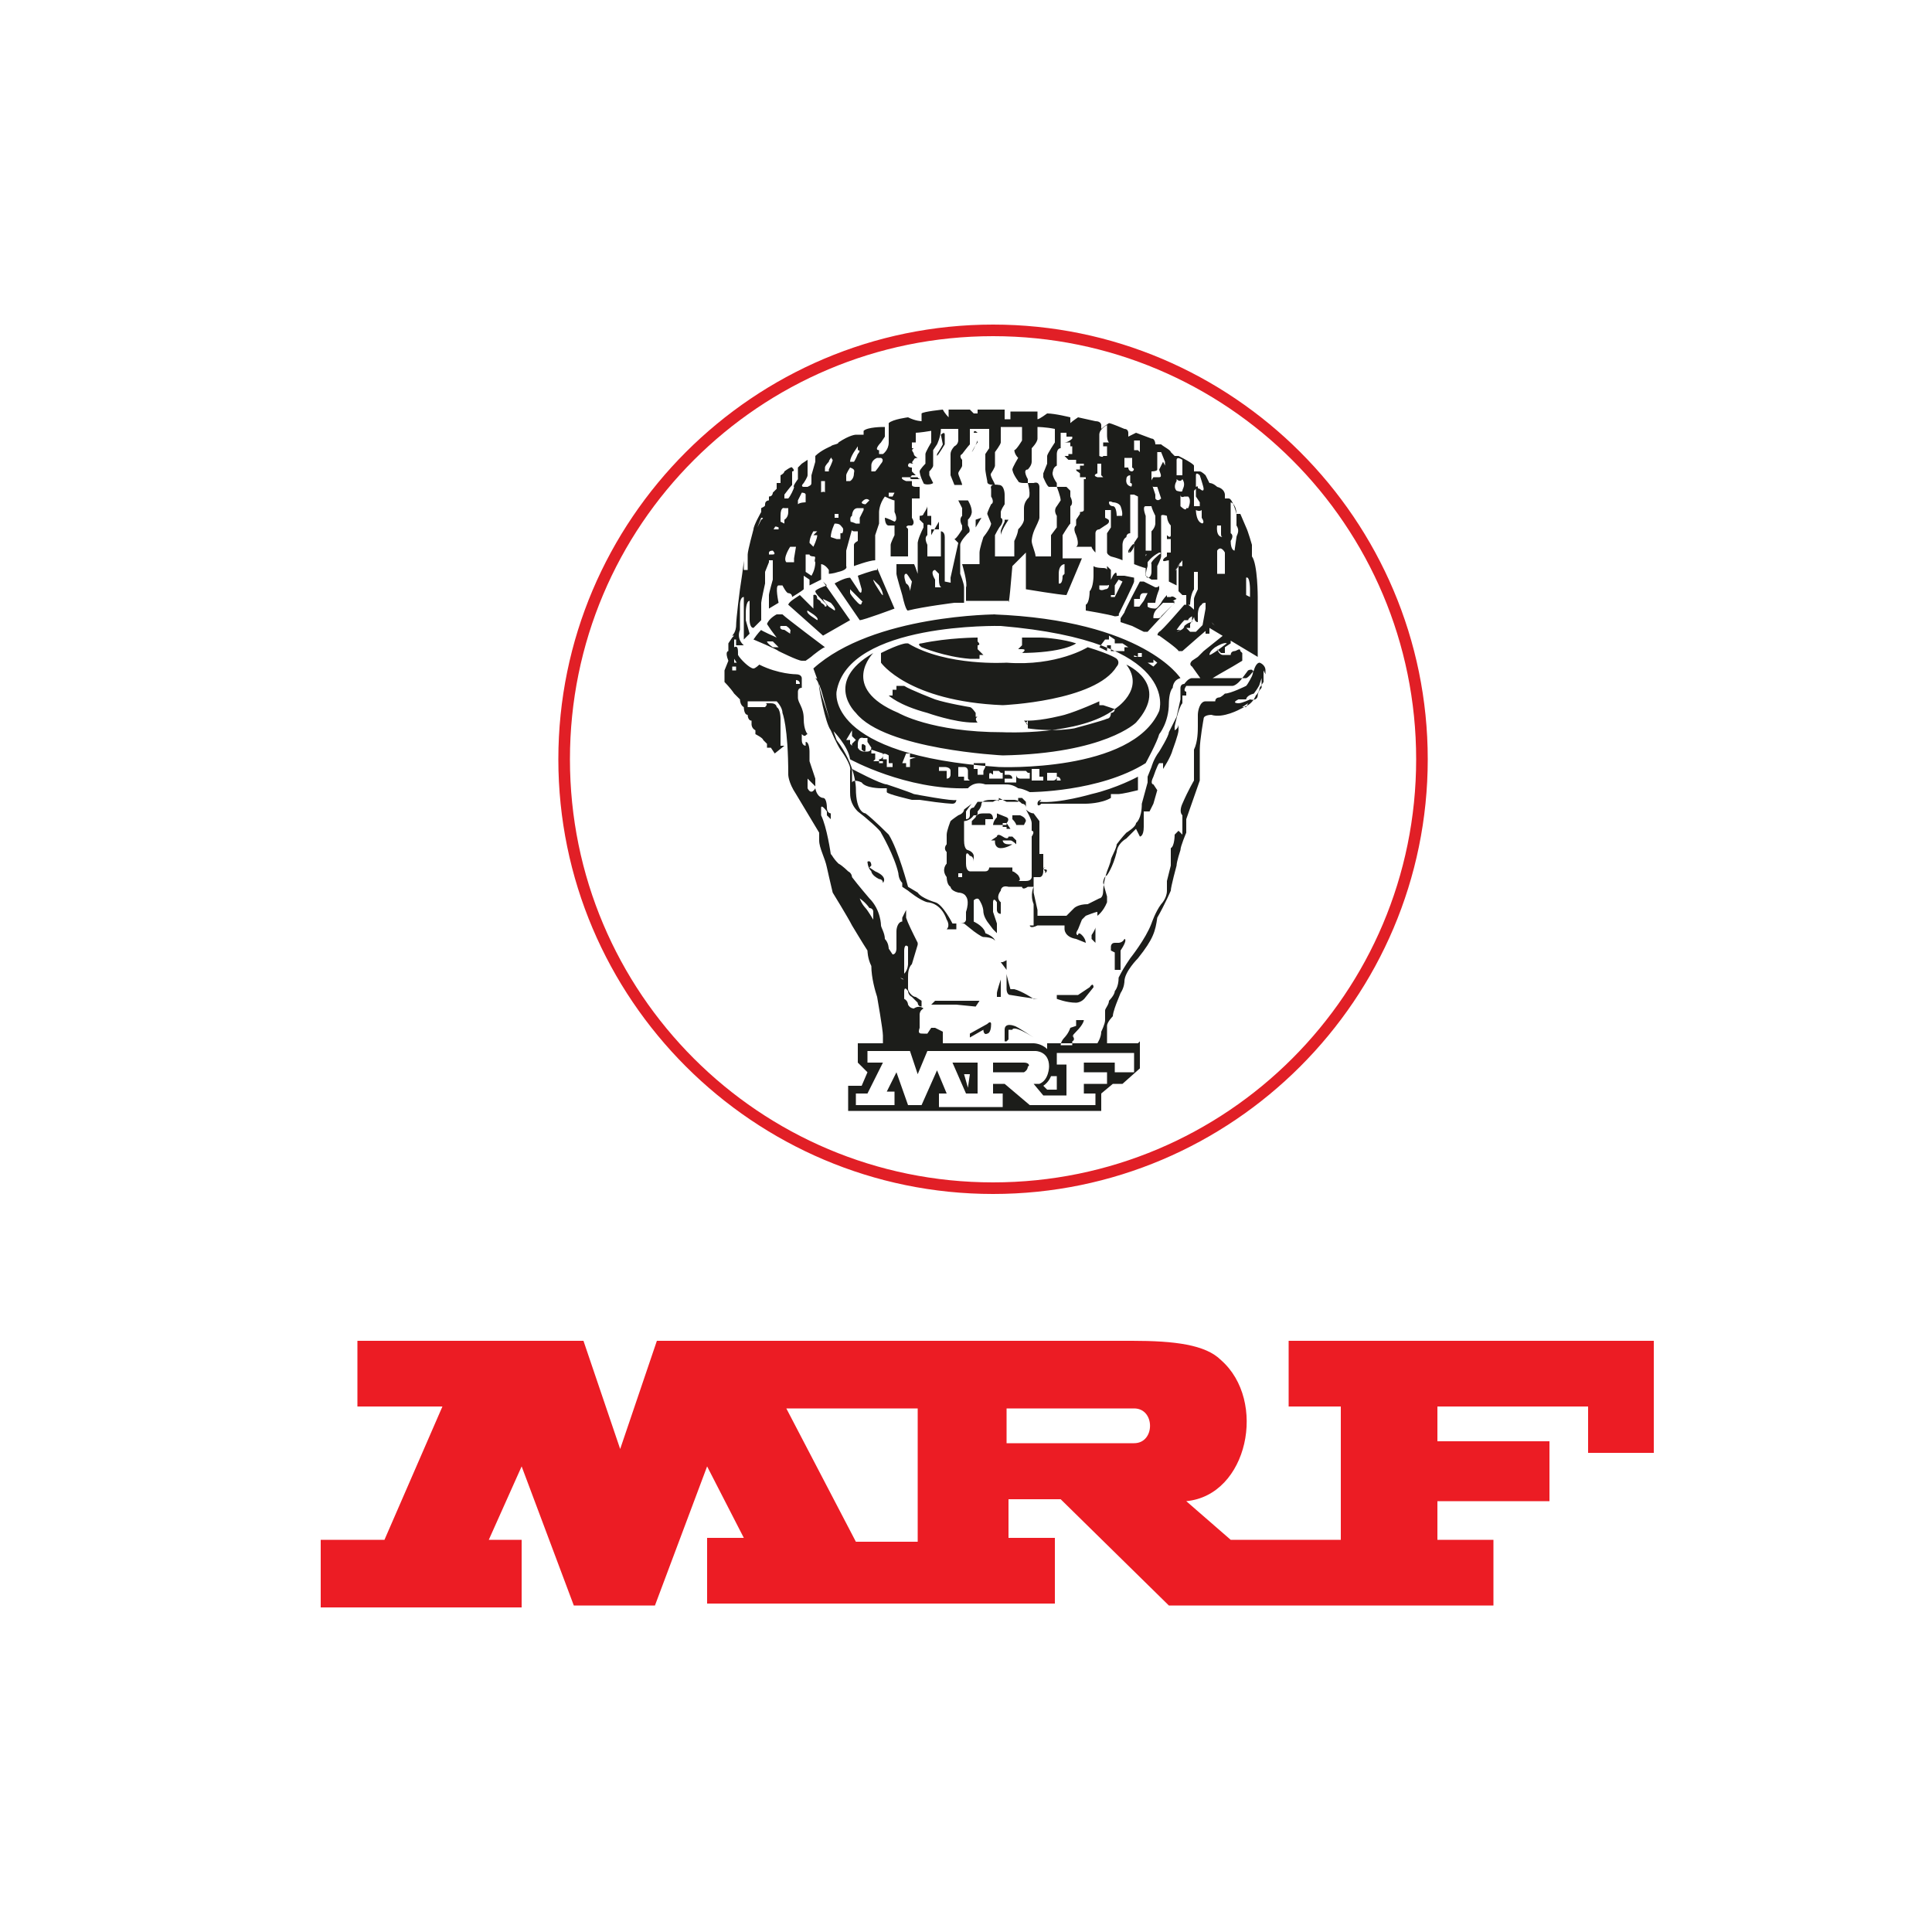 <?xml version="1.0" encoding="utf-8"?>
<svg version="1.2" baseProfile="tiny-ps" xmlns="http://www.w3.org/2000/svg" viewBox="0 0 100 100">
  <title>MRF Limited</title>
<g>
	<g id="Layer_1_00000083075008743770980280000011861909975095396510_">
		<rect fill="#FFFFFF" width="100" height="100" />
		<path fill="#EC1C24" d="M66.7,69.4v3.4h2.7v6.9h-5.7l-2.3-2c3.2-0.3,4.2-5.2,1.8-7.3c-0.8-0.8-2.4-1-4.6-1H34L32.1,75l-1.9-5.6    H18.5v3.4h4.4l-3,6.9h-3.3v3.5H27v-3.5h-1.7l1.7-3.8l2.7,7.2h4.2l2.7-7.2l1.9,3.7h-1.9V83h18v-3.4h-2.4v-2h2.7l5.6,5.5h16.8v-3.4    h-2.9v-2h5.8v-3.1h-5.8v-1.8h7.8v2.4h3.4v-5.8C85.6,69.4,66.7,69.4,66.7,69.4z M47.5,79.8h-3.2l-3.6-6.9h6.8V79.8z M58.7,74.7    h-6.6v-1.8h6.6C59.8,72.9,59.8,74.7,58.7,74.7z" />
		<path fill="#E11F26" d="M51.4,16.8c-12.4,0-22.5,10.1-22.5,22.5S39,61.8,51.4,61.8s22.5-10.1,22.5-22.5S63.8,16.8,51.4,16.8z     M51.4,61.2c-12.1,0-21.9-9.8-21.9-21.9s9.8-21.9,21.9-21.9s21.9,9.8,21.9,21.9S63.5,61.2,51.4,61.2z" />
		<path fill="#1C1D1A" d="M51.5,43.5h-0.2c0,0-0.2,0,0,0l0.3-0.2c0,0,0-0.2,0.3,0s0.3,0,0.3,0h0.2l0.2,0.2l0,0v0.2    c0,0-0.2-0.2-0.3-0.2h-0.4l0,0c0,0,0,0.2,0.3,0.2h0.2c0,0-0.3,0.2-0.6,0.2s-0.3-0.3-0.3-0.3 M51.6,42.1L51.6,42.1L51.6,42.1v0.2    l0,0c-0.2,0.2-0.2,0.4-0.2,0.4h0.3h0.4v-0.2l0,0l0,0v0.3l0,0h-0.2v-0.2h0.2c0,0,0.2-0.2,0-0.3c0,0,0-0.2,0,0 M52.1,42.9v-0.3    c0,0,0,0,0.2,0.3H52.1 M52.3,41.9L52.3,41.9c0,0,0.2,0,0.4,0h0.2h-0.2c0,0-0.1,0-0.2,0H52.3z M51,42.7h-0.3c0,0,0,0-0.2,0h-0.2    c-0.1,0,0,0,0,0v-0.2l0.2-0.2c0,0,0-0.2,0.4-0.2h0.3c0,0,0.2,0,0.2,0.3h-0.5c0,0,0,0-0.2,0l0,0H51V42.7z M53.1,42.5    c0-0.2-0.3-0.3-0.3-0.3h-0.4v0.2c0.2,0.2,0.2,0.3,0.2,0.3h0.2H53L53.1,42.5 M52.5,42.5L52.5,42.5 M65.5,34.9v-0.2l0,0    c0-0.3-0.3-0.4-0.3-0.4c-0.2,0-0.3,0.4-0.3,0.4c-0.3,0.4-0.4,0.4-0.4,0.4h-2.2c-0.5,0-0.6,0-0.6,0c-0.2,0-0.4,0.3-0.4,0.3    c-0.2,0-0.2,0.2-0.2,0.2v0.6l-0.2,0.9l-0.4,0.8c0,0.2-0.5,1-0.5,1c-0.3,0.4-0.4,0.8-0.4,0.8l-0.2,0.5v0.3l-0.3,1.1    c0,0.8-0.3,1-0.3,1c0,0.2-0.5,0.5-0.5,0.5c-0.2,0.2-0.5,0.6-0.5,0.6c0,0.2-0.3,0.7-0.3,0.8s-0.2,0.6-0.2,0.6c-0.2,0.6-0.2,1-0.2,1    c0,0.4-0.2,0.4-0.2,0.4l-0.6,0.3c-0.5,0-0.7,0.2-0.7,0.2l-0.4,0.4h-1.5v-0.3l-0.2-0.9v-0.8h0.3c0.2,0,0.2-0.3,0.2-0.3    c0-0.2,0-0.4,0-0.4v-0.5h-0.2l0,0V43v-0.5l-0.3-0.4c-0.2,0-0.4-0.2-0.4-0.2l0,0c0,0,0.3,0.5,0.3,0.7V43c0,0,0.2,0,0,0.3    c0,0,0,0.2,0,0.6v1.5c0,0,0,0.2-0.3,0.2h-0.4c0,0-0.2,0,0,0c0,0,0.2,0,0-0.3c0,0-0.2-0.2-0.3-0.2l0,0v-0.2h-1.2c0,0,0,0.2-0.2,0.2    c0,0-0.2,0-0.4,0h-0.4c0,0-0.2,0-0.2-0.4c0,0,0-0.3,0-0.4c0,0,0-0.3,0.2,0c0,0,0.2,0,0.2,0.3l0,0v-0.3c0,0,0-0.2-0.3-0.3    c0,0-0.2,0-0.2-0.5v-0.4c0,0,0-0.2,0-0.3v-0.3c0,0,0.3,0,0.5-0.3H51h0.2h-0.6V42c0,0,0.2-0.2,0.2-0.4c0,0,0-0.2,0.5-0.2h1.2    c0,0,0.2,0,0.4,0.2c0,0,0.2,0,0.2,0.2l0,0c0,0,0-0.2,0-0.3l-0.2-0.2l0,0h-0.2c0,0,0,0,0,0.2c0,0,0,0.2,0,0h-0.6l-0.4-0.2h-0.2h0.2    c0,0,0,0,0,0.2c0,0,0,0.2,0,0c0,0,0-0.2-0.3,0h-0.3c0,0-0.2,0-0.5,0l-0.2,0.3c0,0-0.2,0-0.2,0.2v0.2c0,0,0,0.2-0.2,0.2    c0,0,0,0,0-0.2V42c0,0,0.2-0.3,0.3-0.4c0,0,0.2-0.2,0,0c0,0,0,0-0.4,0.3c0,0,0,0.2-0.3,0.3c0,0-0.3,0.2-0.4,0.3    c0,0-0.2,0.5-0.2,0.7v0.5c0,0-0.2,0.2,0,0.4v0.3c0,0,0,0,0,0.3c0,0-0.3,0.3,0,0.7c0,0,0,0.4,0.2,0.5c0,0,0,0.2,0.4,0.3    c0,0,0.3,0,0.4,0.2c0,0,0.2,0.2,0,0.8v0.4c0,0,0,0.2-0.3,0.2h-0.4c0,0-0.5-1-0.9-1.1c0,0-0.7-0.2-0.9-0.5L47,45.9    c0,0-0.5-1.9-1-2.7c0,0-0.8-0.8-1.2-1.1c0,0-0.5,0-0.5-1.3c0,0,0-1.2-1-2.5c0,0-0.8-2.3-0.9-2.8c0-0.4-0.2-0.4-0.2-0.4l0,0    c0,0,0.2,0.2,0.2,0.5c0,0,0.3,1.8,0.6,2.2c0,0,0.3,0.7,0.5,1c0,0,0.6,0.8,0.5,1.1V41c0,0.2,0,0.6,0.4,1c0.4,0.3,1.2,1,1.2,1.1    c0,0,0.7,1.2,0.9,2.1c0,0,0,0.3,0.2,0.5v0.2l0.3,0.2c0,0,0.6,0.5,1,0.6c0,0,0.7,0,1,0.9c0,0,0.2,0.3,0,0.5h0.3h0.2l0,0v-0.3h0.4    l0.5,0.4c0,0,0.4,0.3,0.5,0.3c0,0,0.5,0,0.6,0.2c0,0,0-0.2-0.5-0.4c0,0,0-0.3-0.6-0.6v-1.1c0,0,0.2-0.2,0.3,0c0,0,0.2,0.3,0.2,0.6    c0,0,0,0.2,0.2,0.5l0.3,0.4c0,0,0,0,0.2,0.2v-0.5l-0.2-0.6v-0.5c0,0,0-0.3,0.2,0v0.4c0,0,0,0.2,0.2,0.2v-0.4v-0.2    c0,0-0.3-0.2,0-0.6c0,0,0-0.3,0.4-0.2c0,0,0.4,0,0.7,0c0,0,0,0.2,0.3,0h0.3c0,0-0.2,0.4,0,0.9v0.9v0.2h-0.2c0,0,0,0.2,0.4,0h1.4    v0.2c0,0,0,0.4,0.6,0.5l0.5,0.2c0,0,0-0.2-0.2-0.4s-0.2,0-0.2,0s-0.2,0,0-0.3l0.2-0.5c0,0,0,0,0.2-0.2c0,0,0.5-0.2,0.6-0.2v0.2    c0,0,0.3-0.2,0.5-0.7c0,0,0-0.2,0-0.3l-0.2-0.7c0,0,0-0.3,0.2-0.4c0,0,0.3-0.4,0.5-1.2c0,0,0-0.4,0.5-0.7l0.5-0.5l0.2,0.4    c0,0,0.2,0,0.2-0.5c0,0,0-0.4,0-0.6V42c0,0,0.2,0,0.3,0l0.2-0.4l0.2-0.7c0,0,0,0-0.2-0.3c0,0-0.2,0,0-0.4c0,0,0.2-0.6,0.3-0.7    c0,0,0,0,0.2,0v0.3c0,0,0.4-0.6,0.5-1c0,0,0.3-0.8,0.3-1v-0.3c0,0,0,0.2-0.2,0.3v-0.2c0,0,0.2-1,0.4-1.2V36h0.2v-0.2    c0,0-0.2,0,0-0.3h1.2c0.2,0,0.5,0,1.2,0c0,0,0.2,0,0.5-0.4l0.3-0.4c0,0,0.4-0.2,0.2,0.3c0,0-0.2,0.4-0.3,0.5c0,0-0.8,0.4-1.1,0.4    c0,0-0.2,0.2-0.3,0.2c0,0-0.2,0-0.2,0.2h-0.5c-0.3,0-0.4,0.5-0.4,0.7c0,0,0,0.3,0,0.6c0,0.2,0,0.8-0.2,1.2v1.6    c0,0-0.3,0.5-0.6,1.2c0,0-0.2,0.4,0,0.6c0,0,0,0.2,0,0.4v0.6L61,43l-0.2,0.2c0,0,0,0.6-0.2,0.7c0,0,0,0.2,0,0.3v0.6l-0.2,0.8    c0,0.3,0,0.5,0,0.5c0,0.4-0.3,0.7-0.3,0.7c-0.3,0.4-0.5,1-0.5,1c-0.3,0.8-1.1,1.8-1.1,1.8l-0.2,0.3c-0.2,0.3-0.4,0.7-0.4,0.7    c0,0.5-0.2,0.7-0.2,0.7c0,0.2-0.3,0.5-0.3,0.5c0,0.2-0.2,0.4-0.2,0.5v0.5c0,0.2-0.2,0.6-0.2,0.6c0,0.3-0.2,0.6-0.2,0.6h0.5v-0.9    c0-0.2,0.3-0.5,0.3-0.5c0-0.2,0.2-0.7,0.2-0.7l0.2-0.5c0.2-0.3,0.2-0.6,0.2-0.6c0-0.5,0.7-1.2,0.7-1.2c0.8-1,0.9-1.4,1-2.1    c0.4-0.7,0.7-1.4,0.7-1.4c0-0.2,0.3-1.3,0.3-1.3c0-0.2,0.2-0.8,0.2-0.8c0-0.2,0.3-0.9,0.3-0.9v-0.7l0.7-2v-1.6    c0-0.5,0.2-1.6,0.2-1.6c0-0.2,0.4-0.2,0.4-0.2c0.6,0.2,1.5-0.3,1.5-0.3l0.4-0.2C64.9,36.3,65,36,65,36c0.2-0.2,0.2-0.4,0.2-0.4    l0.2-0.3v-0.6 M53.9,45h0.2c0,0,0.2,0,0,0.2v0.2l0,0l0,0v-0.3c0,0-0.2-0.2,0-0.2 M49.6,45.4L49.6,45.4L49.6,45.4v-0.2    c0,0,0-0.2,0,0h0.2v0.2 M49.6,44.8v-0.4v0.2c0,0.2,0,0,0,0 M64.5,36.6h-0.2c0,0,0,0-0.2,0h0.2c0,0,0,0,0.3-0.2h0.2c0,0,0,0-0.2,0     M65.3,35.1v0.5c0,0-0.2,0.2-0.2,0.4c0,0,0,0.3-0.4,0.2c0,0-0.4,0.2-0.6,0.2c0,0-0.4,0,0-0.2h0.4c0,0,0-0.2,0.4-0.3    c0,0,0.3-0.4,0.3-0.5l0,0c0,0,0.2-0.4,0,0 M56.7,48.8l-0.2-0.2v-0.2c0,0,0.2-0.3,0.2-0.4v-0.2l0,0c0-0.1,0-0.1,0,0v0.9v0.4l0,0    v-0.4l0,0V48.8L56.7,48.8z M57.5,49.2V49c0,0,0-0.2,0.2-0.2h0.2c0,0,0.2,0,0.3-0.2l0,0c0,0,0.2,0-0.2,0.6v0.5c0,0,0,0.2,0,0.3v0.2    c0,0-0.2,0-0.3,0v-0.9 M45.1,44.8c0,0,0-0.3-0.2-0.2c0,0,0,0.3,0.2,0.5c0,0,0,0.2,0.4,0.4c0,0,0.2,0,0.2,0.2l0,0    c0,0,0.3-0.3-0.4-0.6c0,0,0,0-0.3-0.2 M48.8,54c0,0,0-0.3,0-0.6l-0.4-0.2h-0.2L48,53.5c0,0,0,0-0.2,0s-0.3,0-0.2-0.3v-0.7    c0,0,0-0.2,0.2-0.3c0,0-0.2-0.2-0.5,0l0,0c0,0-0.2,0-0.3-0.2c0,0,0-0.2-0.2-0.3c0,0,0-0.2,0-0.4c0,0,0-0.3,0.2,0    c0,0,0,0.2,0.2,0.3l0.3,0.3c0,0,0,0.2,0.2,0.2l0,0v-0.3c0,0,0,0-0.3-0.2c-0.2,0-0.4-0.3-0.4-0.4v-0.6c0-0.2,0-0.5,0.2-0.7l0.3-1    l0,0l0,0c0,0.2,0,0.3,0,0.3v-0.4c-0.3-0.6-0.5-1-0.6-1.3v-0.4c0,0,0,0-0.2,0.4v0.2c-0.2,0-0.3,0.3-0.3,0.5c0,0,0,0.7,0,0.9    c0,0,0,0.3-0.2,0.3c0,0,0,0-0.2-0.3c0,0,0-0.3-0.2-0.5c0-0.3-0.2-0.6-0.2-0.7c0,0,0-0.8-0.6-1.4c0,0-0.6-0.7-0.9-1.1    c0,0,0-0.2-0.2-0.3c0,0-0.3-0.3-0.5-0.4c-0.3-0.3-0.3-0.4-0.4-0.5c0,0-0.2-1.4-0.5-2v-0.4l0,0c0,0,0-0.2,0.3,0.2v0.2l0.2,0.2l0,0    c0,0,0,0,0-0.3c0,0-0.2,0-0.2-0.3c0,0,0-0.5-0.2-0.5c0,0-0.3,0-0.4-0.5c0,0-0.2,0.4-0.4,0v-0.5c0,0,0,0,0.2,0.2l0.2,0.2v-0.4    l-0.3-0.9c0,0,0-0.4,0-0.5c0,0,0-0.5-0.2-0.5v0.9c0,0,0,0.3,0,0v-0.7c0,0-0.2,0-0.2-0.3V38l0,0c0.2,0.2,0.2,0,0.3,0    c0,0-0.2-0.2-0.2-0.8s-0.3-0.8-0.3-1.1v-0.3c0,0,0-0.2,0.2-0.2v-0.5c0,0,0-0.2-0.3-0.2c0,0-0.9,0-1.9-0.5c0,0-0.2,0.2-0.3,0.2l0,0    c-0.2,0-0.7-0.5-0.8-0.7l0,0c0-0.3,0-0.5-0.2-0.4v-0.4h0.2v-0.4L37.9,33l-0.2,0.3v0.4c0,0-0.2,0,0,0.5l-0.2,0.5c0,0,0,0.5,0,0.6    c0,0,0.3,0.3,0.5,0.6l0.4,0.4c0,0,1,0,1.5,0h0.3c0,0,0.3,0.3,0.3,0.6c0,0,0.3,0.7,0.3,3.2c0,0,0,0.4,0.4,1c0,0,0.9,1.5,1.2,2    c0,0,0,0.2,0,0.4c0,0.4,0.3,0.9,0.4,1.4c0,0,0.2,0.9,0.3,1.3c0,0,0.8,1.3,1,1.7c0,0,0.6,1,0.8,1.3c0,0,0,0.4,0.2,0.8    c0,0.6,0.2,1.3,0.3,1.6c0,0,0.3,1.7,0.3,2v0.7h3h-0.2 M38.1,34.7h-0.2v-0.2h0.2V34.7 M38.3,35L38.3,35C38.3,35,38.3,35.1,38.3,35     M38.8,34.9l-0.2-0.2c-0.2-0.3-0.4-0.4-0.4-0.4c-0.2,0-0.2,0-0.2,0v-0.2c-0.2-0.3,0,0,0,0l0,0l0.2,0.3l0.4,0.3    c0.2,0.2,0.3,0.4,0.3,0.4c0,0.2,0,0,0,0 M40.5,35.9h-0.2H40h-0.2c0,0-0.2,0,0,0h0.6c0,0,0,0.2,0,0 M41.2,35.4L41.2,35.4    c0,0,0-0.3,0-0.2c0,0,0.2,0,0.2,0.2l0,0 M45.2,47.6c0,0-0.3-0.5-0.4-0.6c0,0-0.2-0.2-0.3-0.5c0,0,0-0.2,0,0c0,0,0.3,0.2,0.5,0.5    c0,0,0.2,0,0.2,0.2V47.6C45.2,47.5,45.2,47.7,45.2,47.6 M46.8,50.7c0,0,0-0.3,0-0.5v-0.5c0,0,0,0,0-0.2c0,0,0-0.2,0-0.3    c0,0,0-0.4,0.2-0.2c0,0,0,0,0,0.4v0.5c0,0,0,0.3-0.2,0.5V50.7c0-0.1,0,0.1-0.2-0.1 M49.5,52h-1.3l0.2-0.2c0,0,1.7,0,2.3,0    l-0.2,0.3L49.5,52L49.5,52z M51.8,50.5v0.2c0,0-0.2,0.6-0.2,0.7c0,0,0,0.3,0,0.2h0.2v-1 M52.1,49.7L52.1,49.7v0.6c0,0,0,0.8,0,0.9    c0,0,0,0.3,0.2,0.3c0,0,1.2,0.2,1.4,0.2l0,0h-0.2c0,0-0.6-0.4-1-0.5h-0.2c0,0-0.2-0.7-0.2-0.8v-0.2l-0.3-0.4h0.1L52.1,49.7z     M50.2,53.7C50.2,53.7,49.9,53.9,50.2,53.7l0.7-0.4c0,0,0,0.3,0.2,0.2c0,0,0.2,0,0.2-0.5c0,0,0-0.2-0.2,0l-0.9,0.5l0,0V53.7z     M52.2,53.8C52.2,53.8,52.2,54.1,52.2,53.8v-0.5h0.2c0,0,0-0.3,1.1,0.4c0,0,0.2,0,0,0c0,0-0.9-0.6-1-0.6c0,0-0.5-0.2-0.5,0.2v0.6    h0.1L52.2,53.8z M54.7,51.7L54.7,51.7c0,0,0.5,0.2,1,0.2c0,0,0.3,0,0.5-0.3l0.4-0.5c0,0,0-0.3-0.2,0l-0.6,0.4h-0.4h-0.7V51.7z     M55.7,53.1c0-0.2,0-0.2,0-0.3h0.4c0,0,0,0.2-0.4,0.6s0,0.2-0.2,0.2c0,0,0.2,0.2,0,0.3v0.2h-0.6c0,0,0-0.2,0.2-0.4    c0,0,0.2-0.2,0.3-0.5 M58.9,54h-4.7v0.3C53.9,54,53.5,54,53.5,54h-9.1v1l0.5,0.5l-0.3,0.7h-0.7v1.3H57v-0.9l0.6-0.5h0.5l0.9-0.8    v-1.4l0,0L58.9,54z M54.4,55.7h0.3v0.7h-0.5L54,56.2C54.3,56,54.4,55.7,54.4,55.7z M57.7,55.4V55h-1.6v0.5h1.2v0.6h-1.2v0.5h0.6    v0.6h-3.4L52,56.1h-0.6v0.5h0.5v0.7h-3.3v-0.7H49l-0.5-1.2l-0.8,1.8H47l-0.6-1.7l-0.5,1h0.4v0.7h-2v-0.6h0.6l0.8-1.6h-0.8v-0.6    h2.2l0.4,1.2l0.5-1.2h5.6c0,0,0.7,0,0.7,0.8c0,0,0,0.7-0.5,0.9h-0.3l0.5,0.6h1.2v-1.6h-0.5v-0.6h4v1h-1L57.7,55.4z M49.3,55    l0.7,1.6h0.6V55H49.3z M50.1,56.3L50.1,56.3l-0.2-0.7h0.3L50.1,56.3L50.1,56.3L50.1,56.3z M51.6,31.8c0,0-6.4,0-9.5,2.8l0.4,1.1    l0.6,2.1c0,0,0.8,0.8,0.9,1.5c0,0,2.9,1.6,6.1,1.5c0,0,0.3-0.4,0.9-0.2h1c0.2,0,0.4,0,0.7,0.2c0,0,0.2,0,0.6,0.2c0,0,3.6,0,6-1.5    c0,0,0.6-1.1,0.7-1.5c0,0,0.5-0.6,0.5-1.6c0,0,0-0.6,0.2-0.8c0,0,0-0.4,0.4-0.5c0,0-1.9-3-9.7-3.3C51.4,31.8,51.6,31.8,51.6,31.8z     M59.4,33.9l0.5,0.4l-0.2,0.2l0,0v-0.2l0,0l0,0l0,0v0.2l-0.3-0.2h0.3v-0.2l0,0L59.4,33.9L59.4,33.9z M59.1,33.8V34h-0.2l0,0h-0.2    v-0.2h-0.3l0,0l0,0l0,0l0,0l0.5,0.2l0,0v-0.2H59.1z M57.2,33.1h0.2v-0.2l0.3,0.2v0.2h0.4l0.3,0.2l0,0l0,0h-0.2v0.2h-0.4H58h-0.5    v-0.3h-0.2v0.3l-0.4-0.2l0,0l0,0L57.2,33.1L57.2,33.1z M44.2,38.7L44,38.5v-0.4l0,0v0.2h-0.2l0.3-0.5l0,0v0.5l0,0v-0.2l0.2,0.2    l0,0l0,0l-0.2,0.2l0,0v0.2l0,0H44.2z M45.1,38.7c0,0,0,0.2-0.2,0.2h-0.2c0,0-0.2,0-0.3-0.2v-0.2l0,0c0,0,0-0.4,0.3-0.3    c0,0,0,0,0.2,0c0,0,0,0,0,0.2l0,0L45.1,38.7L45.1,38.7z M45.3,39.3L45.3,39.3V39l0,0h-0.2c0-0.2,0-0.2,0-0.2l0.6,0.2v0.2l0,0v0.2    l0,0h-0.5L45.3,39.3z M46.2,39.5L46.2,39.5v0.2h-0.3v-0.2l0,0v-0.2h-0.2v0.2h-0.2v-0.2l0,0c0,0,0.2,0,0.2-0.2l0,0    c0-0.2,0.3,0,0.3,0l0,0v0.4H46.2z M47.1,39.4L47.1,39.4v0.3l0,0l0,0h-0.2v-0.4l0,0v0.2h-0.2l0.2-0.5h0.2V39.4v-0.2l0,0h0.3l0,0    l-0.3,0.1V39.4z M49.3,40.3c0,0-0.3,0-0.5,0l0,0H49l0,0v-0.2v-0.2h-0.4v-0.2c0,0,0,0,0.3,0c0,0,0.3,0,0.3,0.2v0.2    c0,0,0,0.2-0.2,0.2h0.2H49.3z M50.2,40.4h-0.3v-0.2l0,0v-0.3l0,0v0.3l0,0h-0.3l0,0v-0.5h0.3c0.2,0,0.2,0.2,0.2,0.2v0.2    C50.1,40.4,50.1,40.3,50.2,40.4L50.2,40.4l-0.1,0.1l0,0L50.2,40.4z M50.9,39.9L50.9,39.9v0.2l0,0h-0.3l0,0v-0.3l0,0h-0.2v-0.3H51    v0.2L50.9,39.9z M51.9,40L51.9,40v0.3l0,0h-0.5h-0.2c0,0,0,0,0-0.2l0,0c0-0.2,0.2,0,0.2,0l0,0c0,0,0,0.2,0,0l0,0v-0.2h0.3l0.1,0.1    L51.9,40z M52.6,40.5H52v-0.2h0.2c0,0,0,0,0.2,0l0,0h-0.2h0.2c0-0.2-0.2-0.2-0.2-0.2H52v-0.2h0.6v0.5l0,0V40.5L52.6,40.5z     M53.3,40L53.3,40v0.3l0,0h-0.5c0,0-0.2,0-0.2-0.2v-0.2h0.2h0.3l0,0l0.1,0.1L53.3,40z M54,40.4h-0.3v-0.3l0,0v0.3l0,0h-0.3l0,0    v-0.6h0.4v0.4l0,0H54L54,40.4z M54.7,40.2c0,0.2-0.2,0.2-0.2,0.2h-0.3h0.2l0,0c0.2,0,0,0,0,0h-0.2v-0.2V40c0.2,0,0.5,0,0.5,0V40.2    h-0.3l0,0H54.7c0.2,0,0.2,0.2,0.2,0.2h-0.2V40.2z M60,36.8c-1.4,3.2-8.3,2.9-8.3,2.9c-9-0.6-8.4-3.9-8.4-3.9    c0.6-3.6,8.5-3.4,8.5-3.4C61.2,33.2,60,36.8,60,36.8z M58.7,33.7h0.2H58.7z M53,40.2v0.2l0,0l0,0l0,0V40.2z M51.6,40.2L51.6,40.2    L51.6,40.2L51.6,40.2z M44.8,38.8c0,0.2-0.2,0-0.2,0v-0.2c0-0.2,0.2,0,0.2,0V38.8L44.8,38.8z M40.2,31.8c0,0-0.4,0.2-0.5,0.5    l0.2,0.3l0.3,0.4c0,0,0.2,0.2,0,0c0,0-0.9-0.4-0.8-0.4c0,0-0.2,0.2-0.4,0.5c0,0,1.2,0.5,1.3,0.6c0,0,1,0.5,1.2,0.5h0.2    c0,0,0.3-0.2,0.4-0.3c0,0,0.5-0.4,0.6-0.4c0,0-2-1.5-2.2-1.7 M40.3,33.5H40c0,0-0.3-0.2-0.3-0.3H40L40.3,33.5 M40.9,32.8l-0.3-0.2    c-0.3,0-0.2-0.2-0.2-0.2h0.3c0.3,0.2,0.2,0.3,0.2,0.3 M42.8,30.3c-0.6,0.2-0.6,0.3-0.6,0.3c0,0.1,0.2,0.3,0.2,0.3l0.3,0.3    c0.2,0.2,0,0.2,0,0.2l0,0c0-0.1-0.2-0.2-0.2-0.2c0-0.1-0.2-0.2-0.2-0.2c0-0.3-0.2-0.2-0.2-0.2V31c0,0.2,0,0.3,0,0.3v0.2l-0.3-0.3    l-0.4-0.4L41.1,31c-0.3,0.2-0.3,0.3-0.3,0.3l1.8,1.6l1.4-0.8l-1.4-2 M42.3,32.1L42,31.9c0,0-0.3-0.2-0.2-0.3l0.3,0.2    C42.1,31.8,42.4,32,42.3,32.1 M42.9,31.4c0,0-0.3-0.3-0.3-0.4l0.4,0.2c0,0,0.3,0.3,0.2,0.4L42.9,31.4 M45.4,29.5    c-0.2,0-1,0.3-1,0.3l0.2,0.7c0,0.4-0.2,0-0.2,0L44,29.9c-0.3,0-0.8,0.3-0.8,0.3l1.3,1.9c0.2,0,1.8-0.6,1.8-0.6l-0.9-2.1     M44.4,31.2c0,0-0.3-0.3-0.4-0.5v-0.2c0,0,0.1,0.1,0.4,0.4c0.4,0.4,0.2,0.2,0.2,0.3l0,0C44.6,31.2,44.6,31.4,44.4,31.2 M45.4,30.4    c0,0-0.2-0.3-0.2-0.4l0.3,0.3c0,0,0.2,0.3,0.2,0.5C45.7,30.8,45.7,30.9,45.4,30.4 M48.6,27.4V27l0,0c0,0-0.3,0.5-0.4,0.7    c0,0,0,0.8,0,0.7c0,0,0,0.1,0-0.5c0,0,0-0.2,0-0.5 M50.5,26.9c0,0,0,0,0,0.3c0,0,0,0.2,0,0.3v0.7v-0.4c0,0,0-0.2,0-0.5l0.3-0.5    l0,0L50.5,26.9z M52,26.9v-0.1V27c0,0-0.2,0.4-0.2,0.5V28c0,0,0,0.5,0,0.4v-0.3c0,0,0-0.3,0-0.4c0,0,0-0.2,0.4-0.8 M64.2,33.7    c0-0.2-0.2,0-0.3,0c0,0-0.2,0-0.2,0.2h-0.2h-0.2c-0.2,0-0.3-0.3-0.3-0.3c0-0.2,0,0,0,0l0.2,0.2h0.2v-0.3l0.3-0.2v-0.2l-0.2-0.2    h-0.2l-1,0.8L62,34l-0.3,0.2c-0.2,0.2,0,0.3,0,0.3l0.5,0.7h0.2h0.2l0.5-0.3l0.7-0.4l0.5-0.3c0-0.2,0-0.4,0-0.4 M62.6,33.9    L62.6,33.9L62.6,33.9c0-0.2,0.3-0.4,0.3-0.4c0.5-0.3,0.6-0.2,0.6-0.2l0,0l-0.4,0.3C63.1,33.6,62.7,33.9,62.6,33.9 M62.9,32.4    c0,0-0.2-0.2-0.3-0.2h-0.2l-0.3,0.3l-0.2,0.2c0,0,0,0-0.3,0c0,0,0,0-0.2-0.2l0,0c0,0,0,0,0,0h0.2v-0.2c0,0,0.2-0.3,0.3-0.6    c0,0,0-0.1-0.4-0.4h-0.2c0,0-1.2,1.4-1.3,1.4c0,0-0.2,0.2,0,0.2c0,0,1,0.7,1,0.8h0.2L62,33l0.7-0.6c0,0,0.2,0,0-0.2 M61.1,32.6    h-0.2l0,0l0,0c0.2-0.3,0.4-0.5,0.4-0.5h0.2c0-0.1,0.2-0.2,0.2-0.2V32v0.2c-0.2,0-0.4,0.2-0.4,0.2c0,0.2-0.4,0.3-0.4,0.3 M60.9,31    c0,0-0.2-0.2-0.3-0.1h-0.2c0-0.1,0-0.1,0-0.1c0,0-0.2,0.2-0.3,0.4c0,0-0.2,0.3-0.3,0.3c0,0-0.3,0-0.4-0.1v-0.2h0.4    c0,0,0-0.2,0.2-0.7v-0.2c0,0,0,0.1-0.2,0.1l-0.6-0.3H59c0,0-0.8,1.5-0.8,1.6L58,32c0,0,0,0,0,0.2l0.6,0.2l0.6,0.3h0.2    c0,0,1.2-1.3,1.3-1.4c0,0,0.2-0.2,0-0.2 M59,31.4h-0.3V31H59c0-0.1,0-0.3,0.2-0.3h0.2c0-0.1,0-0.1,0,0l-0.2,0.4l-0.3,0.4     M60.8,31.2l-0.3,0.3c0,0-0.3,0.3-0.4,0.4c0,0,0,0.1-0.2,0.1h-0.2c0,0,0,0,0-0.1l0,0c0,0,0-0.2,0.2-0.4l0.3-0.3h0.2 M58.2,29.8    h-0.4c0-0.1,0-0.3-0.2,0c0,0-0.2,0.4-0.2,0.5c0,0,0,0.2-0.2,0.2c0,0-0.2,0.1-0.3,0c0,0,0,0,0-0.2h0.4c0,0,0.2,0,0.2-0.2v-0.6    l-0.2-0.2v0.3c0,0,0,0,0-0.1c0,0,0-0.1-0.2-0.1c0,0-0.4,0-0.5-0.1l0,0c0,0,0,0.3,0,0.5c0,0,0,0.6-0.2,0.8c0,0,0,0.6-0.2,0.7v0.3    c0,0,1.2,0.2,1.5,0.3c0,0,0.3,0,0.2-0.1c0,0,0.8-1.6,0.8-1.7v-0.2 M58.1,30.1l-0.4,0.8c0,0.2,0,0,0,0h-0.2v-0.1h0.2v-0.2    c0-0.2,0-0.3,0-0.3l0.2-0.3c0-0.1,0,0,0,0l0,0 M40.6,38.6h-0.2v-0.2l0,0v-0.5c0,0,0-0.4,0-0.7c0,0,0-0.5-0.2-0.6    c0,0,0-0.2-0.3-0.2h-0.5c0,0-0.3,0,0,0h0.2c0,0,0.2,0,0,0.2h-0.9v-0.2l0,0v-0.2h0.8h-1.2c0,0,0,0.3,0.2,0.4c0,0,0,0.4,0.2,0.4    c0,0,0,0.3,0.2,0.3v0.2c0,0,0,0.2,0.2,0.3V38c0,0,0.4,0.2,0.4,0.3l0.2,0.2l0,0v0.2c0,0,0,0,0.2,0l0.2,0.3l0,0l0,0l0,0 M49.5,41.4    c0,0,0,0.2-0.2,0.2c0,0-0.4,0-1.7-0.2h-0.2c0,0,0,0-0.2,0c0,0-1.3-0.3-1.3-0.4v-0.2h-0.3c0,0-0.8,0-1-0.3c0,0-0.4-0.2-0.5,0v-0.7    c0,0,1.5,0.8,1.8,0.8c0,0,1.2,0.4,1.4,0.5C47.3,41.1,49.4,41.5,49.5,41.4 M53.9,41.4c0,0-0.2,0-0.2,0.2c0,0,0,0.2,0.2,0    c0,0,0.9,0,1.8,0H56h0.2c0,0,0.8,0,1.3-0.3v-0.2c0,0,0.3,0,0.4,0c0,0,0.2,0,1-0.2v-0.7c0,0-1.1,0.6-2.4,0.9c0,0-1.7,0.5-2.7,0.4     M48.7,22.5c0,0,0.2-0.2,0.2,0V23c0,0-0.3,0.5-0.4,0.6c0,0,0,0,0-0.1c0,0,0.2-0.3,0.3-0.5L48.7,22.5 M50.4,22.4c0,0,0-0.2,0.2,0    v0.4c0,0-0.2,0.5-0.3,0.6c0,0-0.2,0,0,0c0,0,0.2-0.4,0.3-0.5v-0.5 M52,22.5C52,22.5,52,22.3,52,22.5V23l-0.2,0.5c0,0-0.2,0.1,0,0    L52,23V22.5 M56.5,25.8L56.5,25.8z M59.8,25.2L59.8,25.2z M65.1,34v-3.1c0,0,0-1.7-0.3-2.1v0.5c0,0,0,0.1,0,0c0,0,0-0.3,0-0.4    v-0.7l0,0c0,0-0.2-0.7-0.3-0.9l-0.3-0.7H64c0,0-0.2-0.8-0.4-0.8h-0.2v-0.2c0,0,0-0.3-0.4-0.4c-0.2-0.1,0,0,0,0S62.8,25,62.6,25    l0,0l-0.2-0.4c0,0-0.2-0.2-0.3-0.2h-0.3v-0.3c0,0,0-0.1-0.8-0.5h-0.2l-0.2-0.2l0,0c0-0.1-0.4-0.3-0.5-0.4h-0.3c0,0,0-0.3-0.2-0.3    l-0.8-0.3l-0.4,0.2v-0.2c0,0,0-0.2-0.2-0.2c0,0-0.7-0.3-0.8-0.3c0,0-0.3,0.2-0.4,0.3V22c0,0,0-0.2-0.3-0.2l-0.9-0.2    c0,0-0.3,0.2-0.4,0.3v-0.3c0,0-0.8-0.2-1.2-0.2c0,0-0.4,0.3-0.5,0.3v-0.4h-1.4v0.4H52v-0.5h-1.4v0.2h-0.2l-0.2-0.2h-1.1v0.4l0,0    c0,0-0.2-0.2-0.3-0.4c0,0-1,0.1-1.1,0.2v0.4c0,0-0.3,0-0.7-0.2c0,0-0.8,0.1-1,0.3c0,0,0,0.1,0,0.2h-0.3c0,0-0.8,0-1,0.2v0.2h-0.4    c0,0-0.3,0-0.9,0.4l0,0c0,0.1-0.3,0.1-0.4,0.2c0,0-0.5,0.2-0.8,0.5v0.3l0,0L42,24.6l0,0v0.3c0,0.2,0,0.2-0.2,0.3h-0.2    c0,0-0.2,0,0-0.2c0,0,0.2-0.3,0.2-0.4v-0.3v-0.5c0,0,0,0-0.3,0.2l-0.2,0.2v0.2l0,0v0.4c0,0-0.3,0.4-0.2,0.4l0,0    c0,0.1-0.2,0.5-0.3,0.6h-0.2V26l0,0c0,0.1,0,0,0-0.1v-0.3c0,0,0.3-0.4,0.4-0.5c0,0,0-0.1,0-0.5v-0.2c0,0,0.2,0,0-0.2    c0,0,0-0.1-0.4,0.2c0,0,0,0.1-0.2,0.2c0,0,0,0.2,0,0.4h-0.2c0,0.1,0,0.4,0,0.5v0.2l0,0c0,0.1,0-0.1,0-0.2v-0.2c0,0,0-0.1,0,0    L40,25.5c0,0,0,0.2-0.2,0.2v0.2c0,0-0.2,0-0.2,0.2l0,0c0,0.1,0,0.1-0.2,0.2v0.2c0,0-0.4,0.7-0.4,0.9c0,0-0.3,1.1-0.3,1.3    c0,0,0,0.1,0,0l0,0c0-0.1,0-0.2,0,0v0.8h-0.2V29l0,0c0,0,0,0.2-0.2,1.5c0,0-0.2,1.5-0.2,1.9c0,0,0,0.3-0.2,0.5h0.2v0.3v0.2h0.4    v0.2l0,0v-0.2c0,0-0.4-0.3-0.2-0.8c0,0,0-0.6,0-0.7c0,0,0-0.4,0-0.6c0,0,0-0.4,0.2-0.4c0,0,0,0,0,0.1v1.2l0,0v0.2l0,0l0,0v0.1v0.3    l0,0v0.3l0.3-0.3l-0.2-0.7v-0.4c0,0,0-0.6,0.2-0.6l0,0v1c0,0,0,0.4,0.2,0.4l0.4-0.4c0,0,0-0.8,0-0.9c0,0,0-0.1,0.2-1v-0.6l0.2-0.5    v-0.5c0,0,0-0.1,0.2-0.1c0,0,0.2,0.2,0,0.2h-0.2V29H40v0.8c0,0,0,0.1,0,0.2c0,0-0.2,0.7-0.2,0.8c0,0,0,0.3,0,0.5v0.2l0.5-0.3    c0,0-0.2-0.9,0-0.9h0.2c0,0,0.2,0.4,0.3,0.4c0,0,0.2,0,0.2,0.2c0,0,0.5-0.3,0.6-0.4v-0.7c0,0,0-0.1,0,0l0.3,0.2c0,0,0,0,0,0.1l0,0    v0.2l0.6-0.3v-0.8c0,0,0.2,0,0.4,0.3c0,0,0,0.1,0,0l0,0v0.2c0,0,0.2,0,0.5-0.1c0,0,0.5-0.1,0.4-0.3v-0.8l0.3-1.1v-0.2    c0,0-0.2-0.4,0-0.5c0,0,0-0.4,0.3-0.4h0.3c0,0.1,0,0.1,0,0.1l-0.2,0.4l0,0v0.3h-0.2c0,0-0.4-0.2-0.3,0c0,0,0,0.4,0.2,0.4h0.2    c0-0.1,0-0.3,0-0.1c0,0,0,0.1,0,0.3V28c0,0-0.2,0.1-0.2,0.2v0.5l0,0v0.2v-0.2l0,0c0,0.1,0,0.2,0,0.6c0,0,0.8-0.3,1.1-0.3    c0,0,0,0.1,0-0.6v-0.7l0.2-0.6c0,0,0-0.1,0-0.6c0,0,0-0.4,0.3-0.8c0,0,0.4,0.2,0.5,0.2v0.3c0,0,0,0.2,0,0.3c0,0,0.2,0.4,0,0.5    c0,0-0.4-0.2-0.5-0.2l0,0c0,0,0,0.4,0.2,0.4h0.3c0,0,0,0,0,0.5c0,0-0.2,0.4-0.2,0.5v0.6H47v-0.2c0,0,0,0,0-0.1l0,0v-1l0,0    c0,0,0,0,0-0.1l0,0c0-0.1-0.2-0.1,0-0.2h0.2c0,0,0.2-0.1,0-0.4l0,0c0-0.1,0-0.2,0-0.4c0,0,0-0.3,0-0.4v-0.2h0.4c0,0,0,0,0,0.1l0,0    v-0.4c0,0,0-0.2,0-0.3l0,0h-0.2c0,0-0.2,0-0.2-0.1v-0.2h0.2l0,0h-0.5c0,0-0.3-0.1-0.2-0.2h0.8c0,0,0,0.1,0.2,0.1h0.2    c0,0,0-0.1,0,0h-0.7c0,0-0.2,0,0-0.2h0.2l-0.2-0.2l0,0c0-0.1,0-0.1,0-0.2l0,0c0,0-0.2,0-0.2-0.1c0,0,0-0.2,0.2-0.1h0.3l0,0h-0.2    c0,0-0.2,0,0-0.2c0,0,0-0.1,0.2-0.1h0.2h-0.2c0,0-0.2-0.1-0.2-0.2l0,0c0-0.1-0.2-0.2,0-0.3h0.2h-0.3v-0.3h0.2c0,0,0,0,0-0.1v-0.4    c0,0,0.2,0,0.8-0.1v0.6c0,0-0.3,0.5-0.3,0.6V24c0,0-0.3,0.3-0.3,0.4c0,0,0,0.2,0.2,0.6l0,0c0,0.1,0.4,0.1,0.5,0l-0.2-0.4v-0.2    c0,0,0.2-0.2,0.2-0.3v-0.4c0,0,0-0.2,0-0.4l0.2-0.3c0,0,0.2-0.4,0.2-0.8h0.9v0.6c0,0,0,0.2-0.2,0.3c0,0-0.2,0.2-0.2,0.4v0.6    c0,0,0,0.2,0,0.3v0.2l0.2,0.5h0.4c0-0.1-0.2-0.5-0.2-0.6l0,0c0-0.1,0.2-0.3,0.2-0.4v-0.3c0,0-0.2-0.2,0-0.3c0,0,0.3-0.4,0.4-0.5    v-0.8h1c0,0,0,0.5,0,0.7c0,0,0,0.2,0,0.3L51,23.5v0.4c0,0,0,0,0,0.2v0.2c0,0,0,0.1,0.1,0.6l0,0c0,0.1,0,0.2,0.4,0.2l0,0    c0-0.1-0.3-0.5-0.2-0.6c0,0,0.2-0.3,0.2-0.4v-0.3c0,0,0-0.3,0-0.4c0,0,0.3-0.4,0.3-0.5v-0.8h1.1v0.7c0,0-0.3,0.5-0.4,0.5    c0,0,0,0.2,0.2,0.4c0,0-0.3,0.5-0.3,0.6c0,0,0,0.2,0.3,0.6c0,0,0,0.1,0.3,0.1h0.2v-0.2c0,0-0.3-0.5,0-0.5c0,0,0.2-0.2,0.2-0.4    v-0.7c0,0,0.3-0.3,0.3-0.5v-0.6c0,0,0.4,0,0.9,0.1c0,0,0,0.2,0,0.7c0,0-0.4,0.6-0.4,0.7c0,0,0,0.1,0,0.4L54,24.5v0.2    c0,0,0.2,0.5,0.3,0.5h0.4V25c0,0-0.3-0.4-0.2-0.6c0,0,0-0.2,0.2-0.3v-0.6c0,0,0-0.3,0.2-0.3v-0.8h0.3v0.2h0.3c0,0,0,0,0,0.1    c0,0-0.2,0.2-0.4,0.2h0.3v0.2l0,0c0,0-0.4,0-0.3,0h0.4c0,0.1,0,0.1,0,0.1s0,0,0,0.1c0,0,0,0,0,0.1l0,0c0,0,0,0.2,0,0.1h-0.2    c0,0.1,0,0.1,0,0.1h-0.2l0.2,0.2h0.4V24h0.4c0,0,0,0,0,0.1h-0.2l0,0l0,0c0,0,0,0.1,0,0.2h-0.2c0,0.1,0.1,0.1,0.2,0.2h0.2h-0.2v0.2    h0.3c0,0,0,0,0,0.1h-0.5h0.4v0.3l0,0v0.4l0,0v0.2l0,0v0.7l0,0c0,0.1-0.2,0.1-0.2,0.1s0,0,0,0.1l-0.2,0.3v0.3c0,0-0.2,0.1,0,0.5    c0,0,0.2,0.5,0,0.6h0.8c0,0.1,0.2,0.3,0.2,0.3v-1c0,0,0-0.2,0.2-0.2c0,0,0,0,0.3-0.2c0,0,0.2-0.1,0.2-0.2l0,0c0-0.1,0-0.1-0.2-0.2    v-0.4h0.3V27c0,0,0,0.2,0,0.3l-0.2,0.3v1c0,0,0,0.1,0.2,0.2c0,0,0.4,0.1,0.6,0.2c0,0,0,0,0-0.2v-0.6c0,0,0-0.3,0.2-0.4    c0,0,0-0.2,0.2-0.2v-0.3c0,0,0-0.4,0-0.7c0,0,0-0.2,0-0.3c0,0,0-0.3,0-0.4v-0.3h0.2c0,0,0,0,0.2,0.1c0,0,0,0.4,0,0.5v0.5    c0,0,0,0.2,0,0.3v0.6v0.2c0,0,0,0-0.2,0.3V29c0,0,0,0.1,0,0.2c0,0,0.5,0.2,0.6,0.2l0,0c0,0,0-0.6,0-0.7l0,0c0,0,0-0.1,0,0    c0,0,0,0.1,0,0h0.2c0,0,0,0,0.2-0.2h-0.4v-1.1c0,0,0-0.1,0-0.3c0,0,0,0,0-0.4c0,0-0.2-0.5,0-0.5h0.3c0,0,0,0.1,0.2,0.5    c0,0,0,0.3,0,0.4c0,0,0,0.2-0.2,0.4v1c0,0-0.3,0.2-0.3,0.3v1l0.3,0.2h0.3c0,0.1,0,0.2,0,0c0,0,0-0.6,0-0.7c0,0,0.2-0.4,0.2-0.5    v-1.4c0,0,0-0.1,0-0.3v-0.4c0,0,0-0.1,0.3,0c0,0,0,0.3,0.2,0.5v0.5c0,0,0,0.2-0.2,0c0,0,0,0,0-0.1v-0.2l0,0v0.3c0,0,0,0.3,0,0.2    h0.2v0.2c0,0,0,0.3,0,0.4v0.1h-0.2c0-0.1,0-0.2,0,0v0.2c0,0-0.2,0.1-0.2,0.2l0,0c0,0.1,0.2,0,0.3,0c0,0,0,0,0,0.3v0.8l0.4,0.2l0,0    c0-0.1,0-0.8,0-0.9l0.3-0.4v-0.8l0,0v0.3l0,0v0.2c0,0,0,0.4,0,0.5v0.1H61c0,0,0-0.1,0,0c0,0,0,0.2,0,0.3v0.1l0,0v0.9l0.2,0.2h0.2    c0,0.1,0,0,0-0.1l0,0v-0.5c0,0,0-0.2,0-0.1l0,0c0,0.1,0,0.1,0,0.1l0,0v0.9c0,0,0,0.1,0,0.2h0.2c0,0.1,0,0.2,0,0c0,0,0-0.5,0.2-0.8    v-0.2v-0.7H62v0.3v0.3v0.3c0,0-0.2,0.4-0.2,0.5v0.8l0,0c0,0.1,0,0.4,0.2,0.4v-0.4c0,0,0-0.4,0.2-0.5c0,0,0-0.1,0.2-0.1v0.3    l-0.2,1.1v0.2c0,0,0.2-0.6,0.2-0.9v-0.1l0,0c0,0.1-0.2,0.7,0,0.8v0.2c0,0,0,0,0.2,0v-0.3 M39.2,27.3l0.2-0.5c0.2,0,0,0.1,0,0.1    L39.2,27.3H39 M39.9,27.4c0,0.1,0,0.3,0,0.3l0,0c0,0.1,0,0.1,0,0.1l0,0c0-0.2,0.2-0.5,0.2-0.5c0-0.1,0.2,0,0.2,0v0.1 M43.4,26.6    v0.2h-0.2c0-0.2,0-0.2,0-0.2H43.4 M42.7,24.2c0-0.1,0.2-0.3,0.2-0.3c0-0.1,0.2-0.3,0.2-0.3c0-0.2,0-0.5,0-0.5l0,0    c-0.2,0.6,0,0.7,0,0.7l0,0c0,0.1-0.2,0.5-0.2,0.5l0,0c0,0.1,0,0.1,0,0.1h-0.2V24.2 M42.1,27.7h0.2c0,0.2-0.2,0.6-0.2,0.6l0,0    l-0.2-0.2c-0.2,0.1,0,0,0,0l0,0c0-0.3,0.2-0.6,0.2-0.6h0.2 M41.9,27.2L41.9,27.2c0-0.1,0-0.2,0-0.2l0,0 M41.3,25.9l0.2-0.4    c0,0,0.2,0,0.2,0.1V26c0,0-0.3,0-0.4,0.1C41.3,26.1,41.3,26.1,41.3,25.9 M40.4,27v-0.3c0-0.5,0.2-0.4,0.2-0.4h0.2v0.2    c0,0.3-0.2,0.4-0.2,0.4l0,0v0.2 M41.1,28.9v0.2h-0.4c-0.2-0.2,0.2-0.8,0.2-0.8h0.3L41.1,28.9 M41.2,30.3L41.2,30.3    C41.2,30.2,41.2,30.3,41.2,30.3 M42.2,29.1c0,0.4-0.2,0.7-0.2,0.7c0,0.1,0,0,0,0l-0.3-0.2c0-0.1,0-0.5,0-0.5c0-0.3,0-0.4,0-0.4    h0.2c0,0.1,0.2,0.1,0.2,0.1C42.3,28.8,42.1,29,42.2,29.1 M42.5,25.5c0-0.1,0-0.4,0-0.4c0-0.1,0-0.2,0-0.2h0.2c0,0.1,0,0.1,0,0.1    c0,0.1,0,0.3,0,0.3c0,0.4,0,0.2,0,0.2C42.7,25.4,42.4,25.5,42.5,25.5 M43.5,27.6c0,0.1,0,0.3,0,0.3h-0.2L43,27.8    c0-0.3,0.2-0.7,0.2-0.7c0.3,0,0.3,0.1,0.4,0.2s0,0.3,0,0.3 M44.2,24.5c0,0.3-0.2,0.4-0.2,0.4h-0.2v-0.3c0-0.1,0.2-0.4,0.2-0.4    C44.3,24.3,44.2,24.4,44.2,24.5 M44.3,23.9c-0.5,0-0.3,0-0.3,0c0-0.2,0.2-0.5,0.2-0.5l0.2-0.3c0-0.3,0-0.5,0-0.5l0,0v0.7    c0.2,0,0,0.2,0,0.2C44.2,24,44.1,24,44.1,24 M44.8,26.1C44.8,26.1,44.8,26.2,44.8,26.1c0,0-0.2,0-0.2-0.1c0,0,0.2-0.3,0.4-0.1l0,0     M45.6,24c-0.2,0.3-0.3,0.4-0.3,0.4h-0.2v-0.3c0-0.3,0.3-0.4,0.3-0.4h0.2C45.8,23.8,45.6,24,45.6,24 M45.7,23.5h-0.2v-0.2    c-0.3,0,0.1-0.4,0.1-0.4l0.2-0.3v-0.5H46v0.5l0,0c0,0.1,0,0.3,0,0.3l0,0C46,23.3,45.7,23.5,45.7,23.5 M46.2,25.7H46c0,0,0,0,0-0.2    h0.3L46.2,25.7 M58.2,23.9L58.2,23.9v-0.2h0.4v0.5c0.2,0.1,0,0.2,0,0.2l0,0c-0.2,0-0.2-0.2-0.2-0.2h-0.2V23.9 M57.1,24.7h-0.3    c-0.3-0.1,0-0.2,0-0.2l0,0v-0.3c0-0.2,0-0.2,0-0.2c0.3,0,0.2,0,0.2,0s0,0.3,0,0.4s0,0.2,0,0.2 M57.4,22.9h-0.3v0.2h0.2v0.3v0.2    h-0.2c0,0.1-0.2,0-0.2,0v-1.1c0-0.3,0.4-0.5,0.4-0.5v0.5C57.3,22.6,57.3,22.8,57.4,22.9 M58.1,26.7h-0.3c0,0,0-0.5-0.2-0.5    c0,0-0.2,0-0.2-0.2c0,0,0-0.1,0.2,0c0,0,0.3,0,0.4,0.2c0,0,0.2,0.5,0,0.6l0,0 M58.4,28.5v0.2v0.6c0,0.2,0,0,0,0v-0.7    C58.6,28.6,58.4,28.5,58.4,28.5c0.3-0.5,0.3-0.3,0.3-0.3l0,0c0,0.2-0.2,0.4-0.2,0.4 M58.7,25.2c-0.5,0-0.4-0.4-0.4-0.4l0,0    c0-0.2,0.2-0.2,0.2-0.2l0,0V25c0.2,0,0,0.3,0,0.3 M58.9,23.3C58.9,23.3,58.9,23.4,58.9,23.3h-0.2v-0.5H59v0.4c0,0,0,0.1,0,0.2     M60,28.7c0,0-0.5,0.4-0.4,0.5v0.4c0,0,0,0.3-0.2,0.3c0,0-0.2,0,0-0.6v-0.2c0,0,0.2-0.3,0.6-0.5C60,28.6,60.2,28.6,60,28.7     M60.2,23.9L60,24.3c0,0.1,0.2,0.4,0,0.4h-0.3c-0.3,0.4,0,0.5,0,0.5h0.2l0.2,0.6c-0.2,0.2-0.3,0-0.3,0c0-0.1,0-0.3,0-0.2l0,0    L59.6,25v-0.4v-0.2c0,0,0.3,0,0.3-0.1c0,0,0-0.3,0-0.2l0,0c0-0.2,0-0.2,0-0.2v-0.5h0.2l0.2,0.5v0.2 M60.9,23.8c0,0,0-0.2,0.3,0    c0,0.2,0,0.4,0,0.6c0,0,0,0,0,0.2h-0.3v-0.2l0,0V23.8 M60.9,24.8c0.2,0.2,0.3,0,0.3,0c0.2,0.3,0,0.5,0,0.6s-0.3,0-0.3,0    c-0.2-0.2,0-0.5,0-0.5 M60.8,29.6v0.7v-0.6c0-0.2,0.3-0.6,0.3-0.6l0,0C61.1,29.2,60.8,29.6,60.8,29.6 M61.4,26.3    c0,0.2-0.3-0.1-0.3-0.1c0-0.2,0-0.6,0-0.6c0,0.2,0.2,0.1,0.2,0.1h0.2c0.2,0.2,0,0.6,0,0.6 M61.9,25.3v-0.7c0-0.2,0.2,0,0.2,0    s0.2,0.6,0.2,0.7c0,0.2-0.2,0-0.2,0c-0.2,0,0-0.2-0.2-0.1v0.5l0,0l0.2,0.3v0.2h-0.3v-0.8 M62.3,27.1c-0.4,0-0.4-0.7-0.4-0.7    c0.2,0.1,0.3,0,0.3,0v0.4c0.2,0.3,0,0.3,0,0.3 M63,29.7L63,29.7v-0.3c0-0.2,0-0.1,0-0.1c0-0.1,0-0.8,0-0.8    c0.2-0.3,0.4,0.1,0.4,0.1v0.7c0,0.3,0,0.4,0,0.4 M63.3,27.8c-0.4,0-0.3-0.6-0.3-0.6h0.2v0.4C63.2,27.7,63.2,27.8,63.3,27.8     M63.9,28.5c0,0-0.2,0-0.2-0.5c0.2-0.3,0-0.4,0-0.4v-0.3V26c0.3,0.1,0.3,0.6,0.3,0.6v0.6c0.2,0.3,0,0.5,0,0.6L63.9,28.5    C64,28.5,64,28.4,63.9,28.5 M64.5,30.8L64.5,30.8c0-0.1,0-0.2,0-0.2v-0.4c0-0.5,0-0.3,0-0.3c0.2-0.1,0.2,0.6,0.2,0.6v0.4     M53.2,55.2c0,0.2-0.2,0.3-0.2,0.3h-1.6V55H53C53.3,55,53.3,55.2,53.2,55.2L53.2,55.2L53.2,55.2z M50.6,33.6c0,0,0,0-0.2,0l0,0    H50.6L50.6,33.6c0,0,0,0,0-0.2l0,0c0,0,0.2,0,0-0.2l0,0V33c0,0-1.5,0-2.9,0.3c0,0-0.3,0,0,0.2c0,0,1.2,0.5,2.5,0.6h0.5v-0.2h0.2    l0,0 M53.8,33h-0.9c0-0.2,0,0,0,0l0,0v0.2v0.2l0,0l-0.2,0.2h0.2c0.3,0,0,0.2,0,0.2h-0.2c2.4,0,3-0.5,3-0.5    C55.1,33.1,54.2,33,53.8,33 M46.9,33.3c0,0-0.3,0-1.3,0.5l0,0v0.5c0,0,1.4,2,6.3,2.2c0,0,4.8-0.2,5.9-2c0,0,0.2-0.2,0-0.4    c0,0-0.2-0.2-1.5-0.6c0,0-1.6,1-4.2,0.8c0,0-3.1,0.2-5.1-1 M50.5,37.1L50.5,37.1c0,0,0,0,0-0.2l0,0c0,0-0.2-0.3-0.3-0.3    c0,0-1.2-0.2-1.8-0.4c0,0-1.3-0.5-1.6-0.7h-0.2c0,0,0,0.2,0,0h-0.2c0,0,0,0,0,0.2h-0.2c0,0,0,0,0,0.3H46c0,0,0.5,0.5,2,0.9    c0,0,1.4,0.5,2.4,0.5h0.2c0,0-0.2-0.2,0-0.3l0,0 M46.3,35.7L46.3,35.7 M57.1,36.5h-0.2l0,0l0,0c0,0,0-0.2,0,0l0,0c0,0,0,0,0-0.2    l0,0c0,0,0-0.2,0,0c0,0-1.1,0.5-1.8,0.7c0,0-1.1,0.3-1.9,0.3l0,0c0,0,0,0,0,0.2c0,0-0.2,0,0-0.2H53l0.2,0.2l0,0v0.2l0,0l0,0    c0,0,0,0.2,0,0l0,0c0,0,1.2,0.2,2.4,0c0,0,1.5-0.4,1.7-0.5c0,0,0.2,0,0.2-0.3c0,0,0.2,0,0.2-0.2l0,0 M45.2,33.8    c0,0-1.8,1.8,1.3,3.1c0,0,1.7,1,5.4,1c0,0,4,0.2,5.8-1.2c0,0,1.6-1,0.6-2.3c0,0,2.3,1,0.5,3c0,0-1.6,1.6-6.9,1.7    c0,0-6.1-0.3-7.6-2.2C44.3,36.9,42.6,35.3,45.2,33.8 M53.1,28.6v1.9c0,0,1.8,0.3,2.1,0.3l0.8-1.9h-1c0-0.1,0-1,0-1.2    c0,0,0.3-0.5,0.4-0.6v-0.6c0,0,0-0.1,0-0.3c0,0,0.2-0.1,0-0.5v-0.3l-0.2-0.2h-0.3c0,0-0.3,0-0.2,0c0,0,0.2,0.5,0.2,0.7l-0.2,0.3    c0,0-0.2,0.2,0,0.5c0,0,0,0.5,0,0.6l-0.3,0.4c0,0,0,0.1,0,0.5v0.6h-0.8c0-0.2-0.2-0.6-0.2-0.8c0,0,0-0.3,0.2-0.7    c0,0,0.2-0.4,0.2-0.5v-0.4c0,0,0-0.2,0-0.5v-0.7c0,0,0-0.3-0.3-0.2h-0.3c0,0,0.2,0.7,0,0.8c0,0-0.2,0.2-0.2,0.5c0,0,0,0.3,0,0.6    c0,0,0,0.2-0.3,0.5c0,0,0,0.2-0.2,0.6v0.8h-1V30l0,0c0,0,0-0.4,0-1.2v-1.1c0,0,0.2-0.4,0.3-0.5c0,0,0.2-0.3,0-0.4v-0.3    c0,0,0-0.1,0.2-0.4c0,0,0-0.2,0-0.5c0,0,0-0.5-0.3-0.5c0,0-0.5-0.1-0.4,0.2v0.4c0,0,0.2,0.3,0,0.4c0,0-0.2,0.4-0.2,0.5l0.2,0.5    c0,0,0,0.2-0.4,0.7c0,0-0.2,0.6-0.2,0.8v0.6h-0.9c0,0,0.3,1,0.2,1.2c0,0,0,0.6,0,0.7h2.2c0,0,0,0.6,0.2-1.8 M50,29.8V30v-0.7V29.8     M51.5,30v-0.6v0.4C51.5,30.2,51.5,30.1,51.5,30 M53.5,29.6v0.3c0,0.1,0,0,0,0l0,0v-0.4c0-0.3,0-0.3,0-0.3l0,0V29.6 M55,29.8    c0,0.5-0.2,0.4-0.2,0.4v-0.5c0-0.5,0.3-0.5,0.3-0.5v0.5 M48.9,30.1c0-0.2,0-0.9,0-0.9v-0.4c0-0.5,0-1,0-1c0-0.3-0.2-0.3-0.2-0.3v1    c0,0.3,0,0.3,0,0.3H48v-0.6c-0.2-0.4,0-0.5,0-0.5v-0.3l0,0v-0.2c0-0.1,0.2,0,0.2,0l0,0l0,0V27l0,0c0-0.3,0-0.3,0-0.3H48v-0.5l0,0    c0,0.1-0.2,0.4-0.2,0.4l0,0c0,0.1-0.2,0.1-0.2,0.1v0.2l0.2,0.2v0.2c-0.3,0.6-0.3,0.8-0.3,0.8v1.6c0,0.5,0,0,0,0    c-0.2-0.6-0.2-0.5-0.2-0.5h-0.9V29c0-0.1,0,0,0,0c0-0.2,0,0.1,0,0.1l0,0c0-0.1,0,0,0,0c0.2,0,0,0,0,0v0.5l0,0c0-0.1,0,0.1,0,0.1    c0,0.1,0.3,1.1,0.3,1.1c0.2,0.9,0.3,0.8,0.3,0.8c0.8-0.2,2.4-0.4,2.4-0.4c0-0.3,0-1,0-1 M47.1,30.6C47.1,30.6,47.1,30.7,47.1,30.6    c0,0,0-0.3-0.2-0.4c0,0-0.2-0.5,0-0.5c0,0,0-0.1,0.3,0.4L47.1,30.6 M48.8,30.4h-0.4V30c-0.3-0.5,0-0.5,0-0.5l0.2,0.2V30    C48.6,30.5,48.8,30.4,48.8,30.4H49 M49.2,29.9c0,1,0.2,1.3,0.2,1.3h0.5v-0.8c0-0.2-0.2-0.7-0.2-0.7c0-0.2,0-0.7,0-0.7v-0.8    c0-0.2,0.4-0.6,0.4-0.6c0.2-0.1,0-0.4,0-0.4c0-0.2,0-0.3,0-0.3c0.2-0.2,0.2-0.4,0.2-0.4c0-0.3-0.2-0.6-0.2-0.6h-0.5l0.2,0.4    c0,0.1,0,0.2,0,0.2v0.2c-0.2,0.2,0,0.5,0,0.5c0,0.1,0,0.2,0,0.2s-0.3,0.5-0.4,0.5l0.2,0.2" />
	</g>
</g>
</svg>